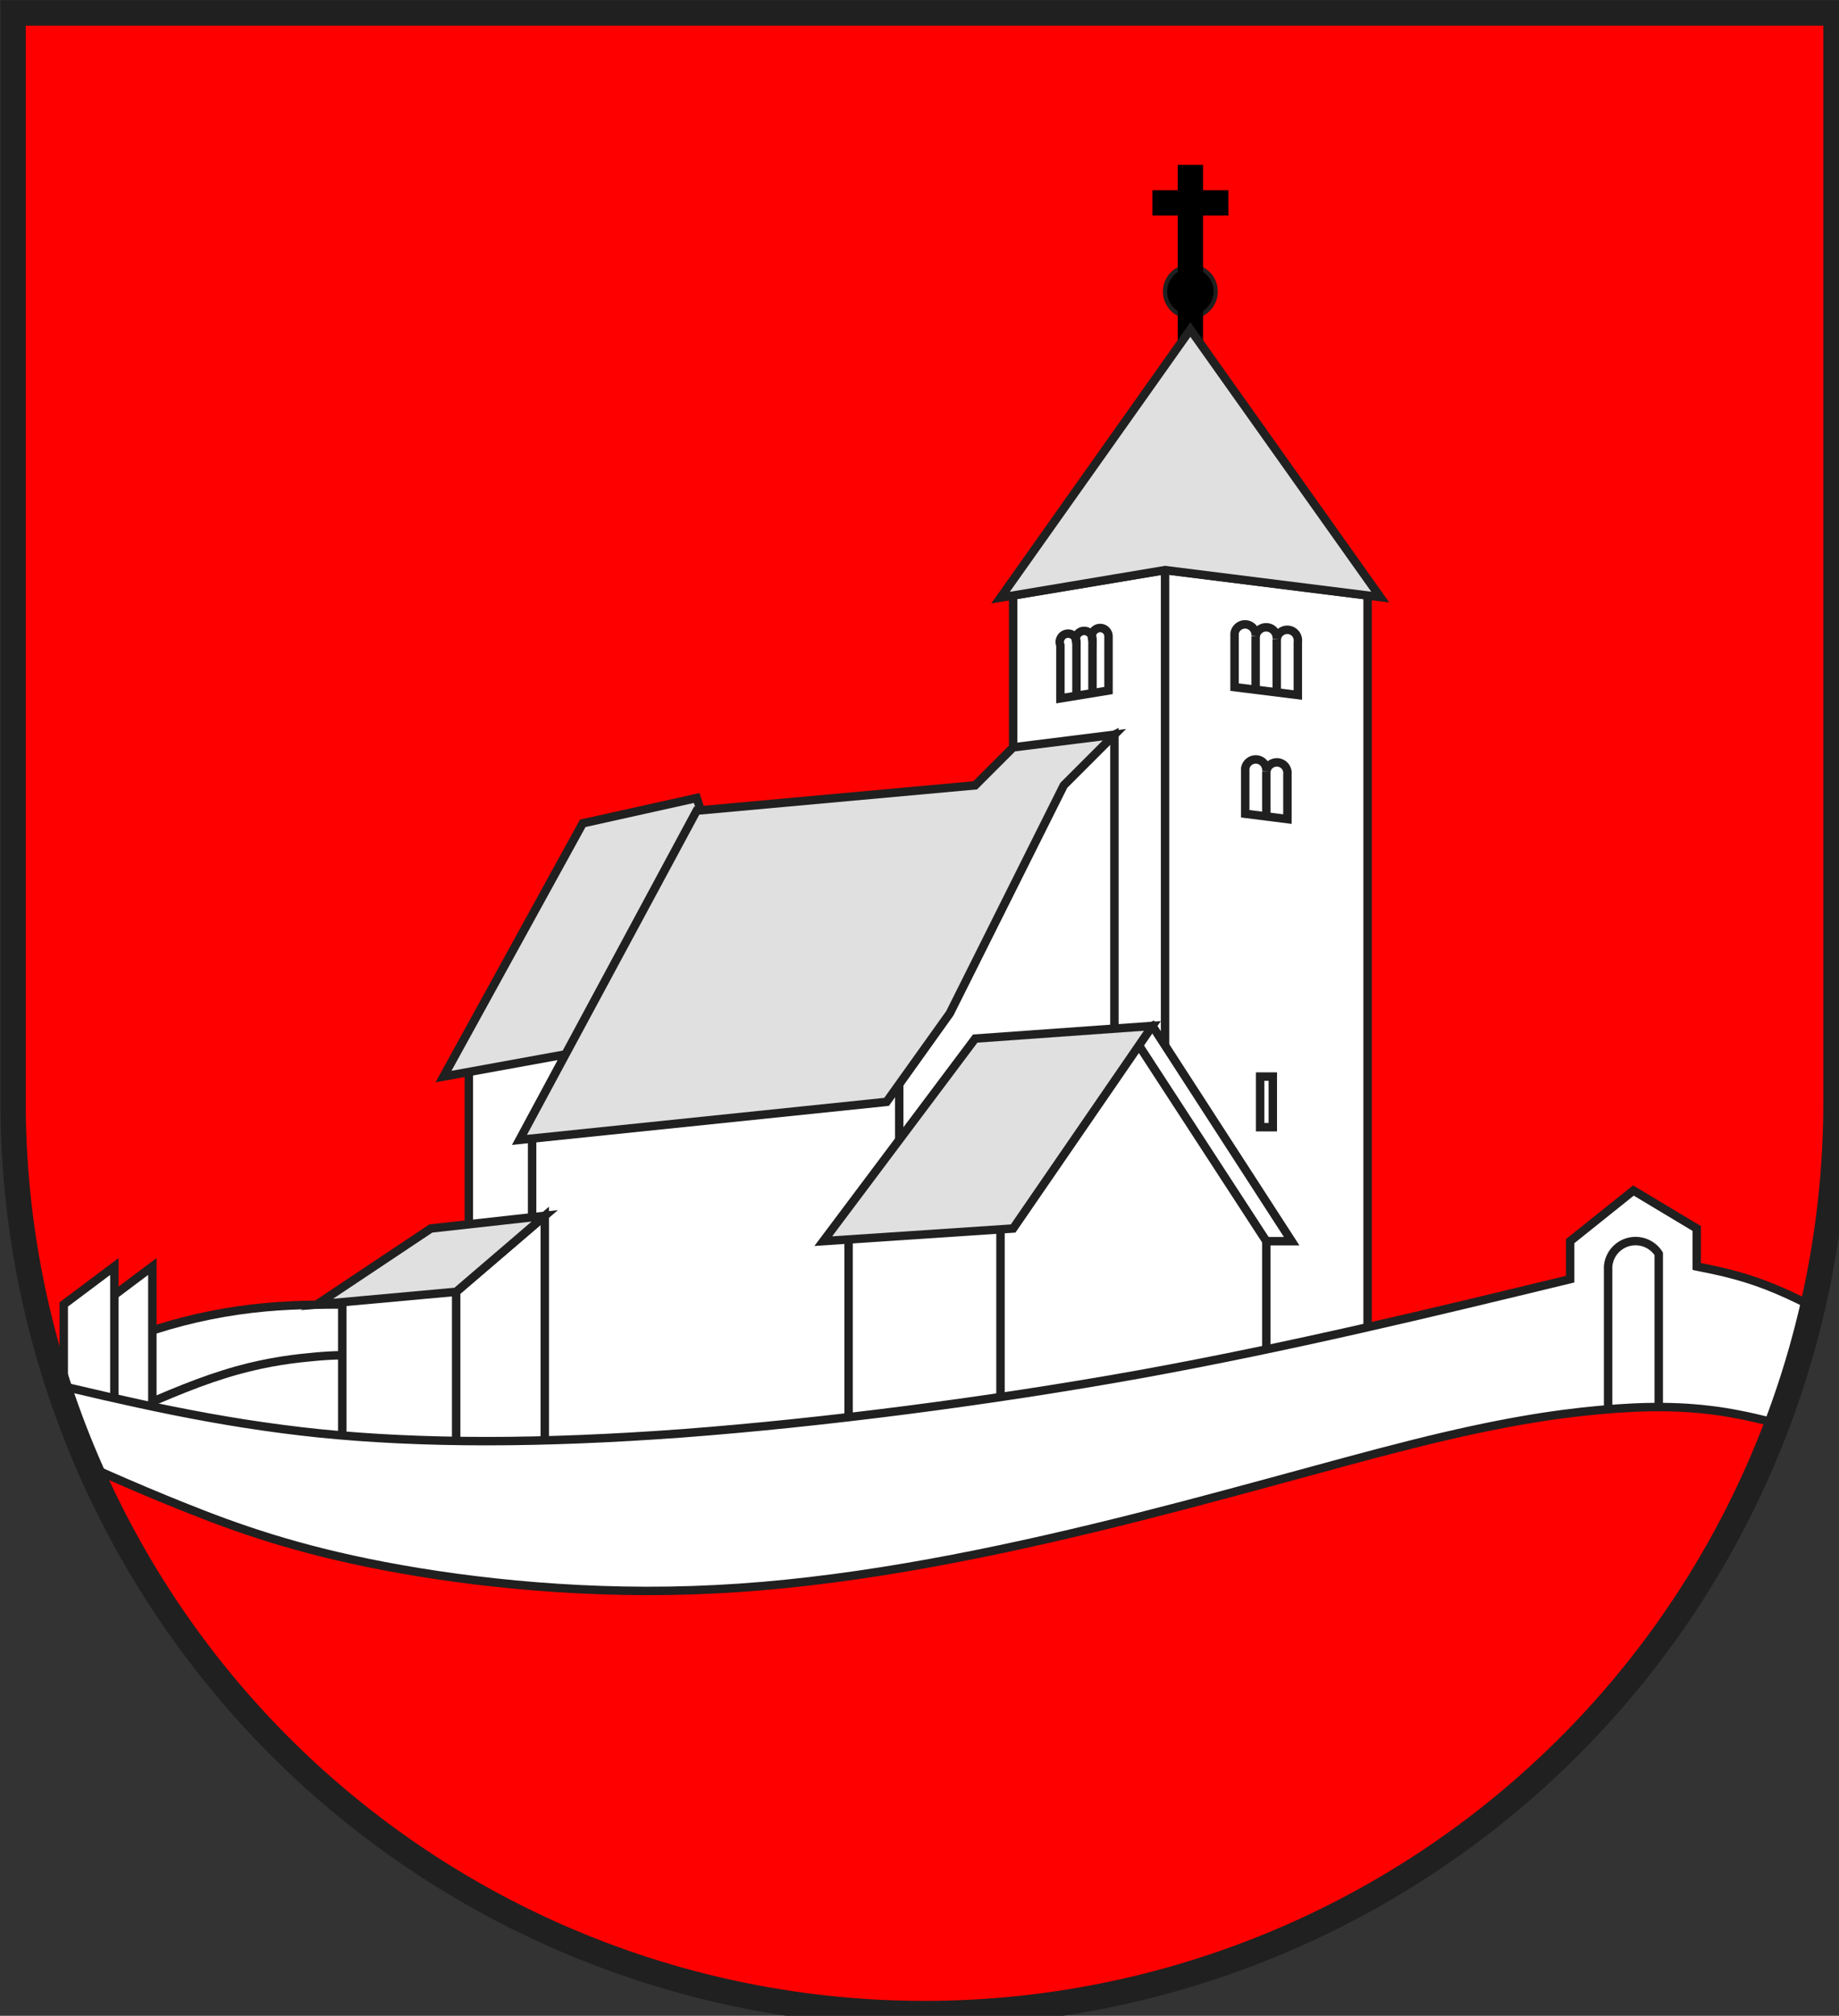 <?xml version="1.0" encoding="iso-8859-1"?>
<!DOCTYPE svg PUBLIC "-//W3C//DTD SVG 1.1//EN" "http://www.w3.org/Graphics/SVG/1.1/DTD/svg11.dtd">
<!-- Auto-generated by fig2svg tool
     Date: Sun Dec 10 19:06:52 2006 -->
<svg xmlns="http://www.w3.org/2000/svg"
     width="438" height="480" viewBox="21 15 438 480">
<rect x="21" y="15" width="438" height="480" fill="#333333" stroke="none"/>
<title>
Wappen Falera (CH-GR)
</title>
<defs>
<clipPath id="clippath">
<path d="M360,4140 A3240,3240 0.0 0 0 6840,4140 L6840,270 L360,270 L360,4140 Z" />
</clipPath>
<style type="text/css">
  <![CDATA[
  .Rand1 { stroke: #202020; stroke-width:15; }
  .Rand2 { stroke: #202020; stroke-width:30; }
  .Rand6 { stroke: #202020; stroke-width:90; }
  .Schwarz6 { stroke: #000000; stroke-width:90; }
  .Schwarz { fill: #000000; }
  .Rot { fill: #ff0000; }
  .Silber { fill: #ffffff; }
  .Grau { fill: #e0e0e0; }
  ]]>
</style>
</defs>
<g stroke="none" stroke-miterlimit="10" stroke-width="10"
   stroke-linecap="butt" stroke-linejoin="miter"
   fill="none" fill-rule="evenodd" transform="scale(0.067)">
<g clip-path="url(#clippath)">
<path id="feld-1" class="Rot"
      d="M-225,-225 L-225,7425 L7425,7425 L7425,-225 L-225,-225 Z" />
<path id="mauerh-1" class="Silber Rand2"
      d="M450,5130 C570,5070 690,5010 818,4965 C945,4920 1080,4890 1208,4875
         C1335,4860 1455,4860 1575,4860 L1575,5580 L1260,5490" />
<path id="mlinie-1" class="Rand2"
      d="M720,5265 C855,5205 990,5145 1110,5108 C1230,5070 1335,5055 1410,5048
         C1485,5040 1530,5040 1575,5040" />
<path id="mauera-1" class="Silber Rand2"
      d="M675,5310 L855,5310 L855,4725 L675,4860" />
<path id="mauerb-1" class="Silber Rand2"
      d="M540,5310 L720,5310 L720,4725 L540,4860 L540,5310 Z" />
<path id="kugel-1" class="Schwarz Rand1"
      d="M4635,1260 A90,90 0.0 0 0 4455,1260 A90,90 0.0 0 0 4635,1260 Z" />
<path id="kreuz-1" class="Schwarz6" d="M4545,1440 L4545,810" />
<path id="kreuz-2" class="Schwarz6" d="M4410,945 L4680,945" />
<path id="kirche1-1" class="Silber Rand2"
      d="M4455,2250 L3915,2340 L3915,5220 L5175,5220 L5175,2340 L4455,2250 Z" />
<path id="kirche1-2" class="Silber Rand2"
      d="M1980,3960 L1980,5445 L2520,5445 L2520,3915 L1980,3960 Z" />
<path id="linie1-1" class="Rand2" d="M4455,2250 L4455,5220" />
<path id="kirche2-1" class="Silber Rand2"
      d="M2205,4230 L2205,5445 L4275,5310 L4275,2835 L4005,2970 L3510,4050
         L2295,4185 L2205,4230 Z" />
<path id="linie2-1" class="Rand2" d="M3510,4050 L3510,5355" />
<path id="kirche3-1" class="Silber Rand2"
      d="M1530,4815 L1530,5445 L2250,5445 L2250,4545 L1935,4815 L1530,4815 Z" />
<path id="kirche3-2" class="Silber Rand2"
      d="M3330,4590 L3330,5400 L4815,5175 L4815,4635 L4905,4635 L4410,3870
         L4320,3915 L3915,4545 L3330,4590 Z" />
<path id="linie3-1" class="Rand2" d="M1935,4815 L1935,5445" />
<path id="linie3-2" class="Rand2" d="M3870,4545 L3870,5265" />
<path id="linie3a-1" class="Rand2" d="M4815,4635 L4362,3939 L4320,3870" />
<path id="dach1-1" class="Grau Rand2"
      d="M4455,2250 L5220,2346 L4545,1395 L3870,2348 L4455,2250 Z" />
<path id="dach1-2" class="Grau Rand2"
      d="M1890,4050 L2385,3960 L2835,3195 L2790,3060 L2385,3150 L1890,4050 Z" />
<path id="dach2-1" class="Grau Rand2"
      d="M2160,4275 L3465,4140 L3690,3825 L4095,3015 L4275,2835 L3915,2880
         L3780,3015 L2790,3105 L2160,4275 Z" />
<path id="dach3-1" class="Grau Rand2"
      d="M3240,4635 L3915,4590 L4410,3870 L3780,3915 L3240,4635 Z" />
<path id="dach3-2" class="Grau Rand2"
      d="M1440,4860 L1935,4815 L2250,4545 L1845,4590 L1440,4860 Z" />
<path id="mauer-1" class="Silber Rand2"
      d="M450,5355 L450,5130 C765,5205 1080,5280 1448,5318
         C1815,5355 2235,5355 2738,5318 C3240,5280 3825,5205 4365,5108
         C4905,5010 5400,4890 5895,4770 L5895,4635 L6120,4455 L6345,4590
         L6345,4725 C6420,4740 6495,4755 6592,4792
         C6690,4830 6810,4890 6915,4965 C7020,5040 7110,5130 7200,5220
         L7200,5490 C7095,5445 6990,5400 6862,5355
         C6735,5310 6585,5265 6442,5242 C6300,5220 6165,5220 6000,5235
         C5835,5250 5640,5280 5340,5355 C5040,5430 4635,5550 4200,5655
         C3765,5760 3300,5850 2858,5872 C2415,5895 1995,5850 1680,5790
         C1365,5730 1155,5655 968,5580 C780,5505 615,5430 450,5355 Z" />
<path id="tor-1" class="Rand2"
      d="M6030,5220 L6030,4725 A97.79,97.79 0.0 0 1 6210,4680 L6210,5220" />
<path id="fenster1-1" class="Rand2"
      d="M4777,2485 A37.85,37.85 0.0 0 1 4852,2495
         A37.83,37.83 0.0 0 1 4927,2505 L4927,2694 L4702,2666 L4702,2475
         A37.84,37.84 0.0 0 1 4777,2485 Z" />
<path id="fenster1-2" class="Rand2"
      d="M4197,2497 A29.63,29.63 0.0 1 0 4140,2507
         A29.68,29.68 0.0 1 0 4083,2517 L4083,2706 L4254,2678 L4254,2487
         A29.68,29.68 0.0 1 0 4197,2497 Z" />
<path id="fenster2-1" class="Rand2"
      d="M4890,2975 L4890,3135 L4740,3116 L4740,2955
         A37.84,37.84 0.0 0 1 4815,2965 A37.85,37.85 0.0 0 1 4890,2975 Z" />
<path id="fenster3-1" class="Rand2"
      d="M4793,4230 L4838,4230 L4838,4050 L4793,4050 L4793,4230 Z" />
<path id="flinie-1" class="Rand2" d="M4777,2485 L4777,2676" />
<path id="flinie-2" class="Rand2" d="M4852,2495 L4852,2685" />
<path id="flinie-3" class="Rand2" d="M4815,2965 L4815,3126" />
<path id="flinie-4" class="Rand2" d="M4197,2497 L4197,2688" />
<path id="flinie-5" class="Rand2" d="M4140,2507 L4140,2697" />
</g>
<path id="clip-boundary" class="Rand6"
      d="M360,4140 A3240,3240 0.0 0 0 6840,4140 L6840,270 L360,270 L360,4140 Z" />
</g>
</svg>
